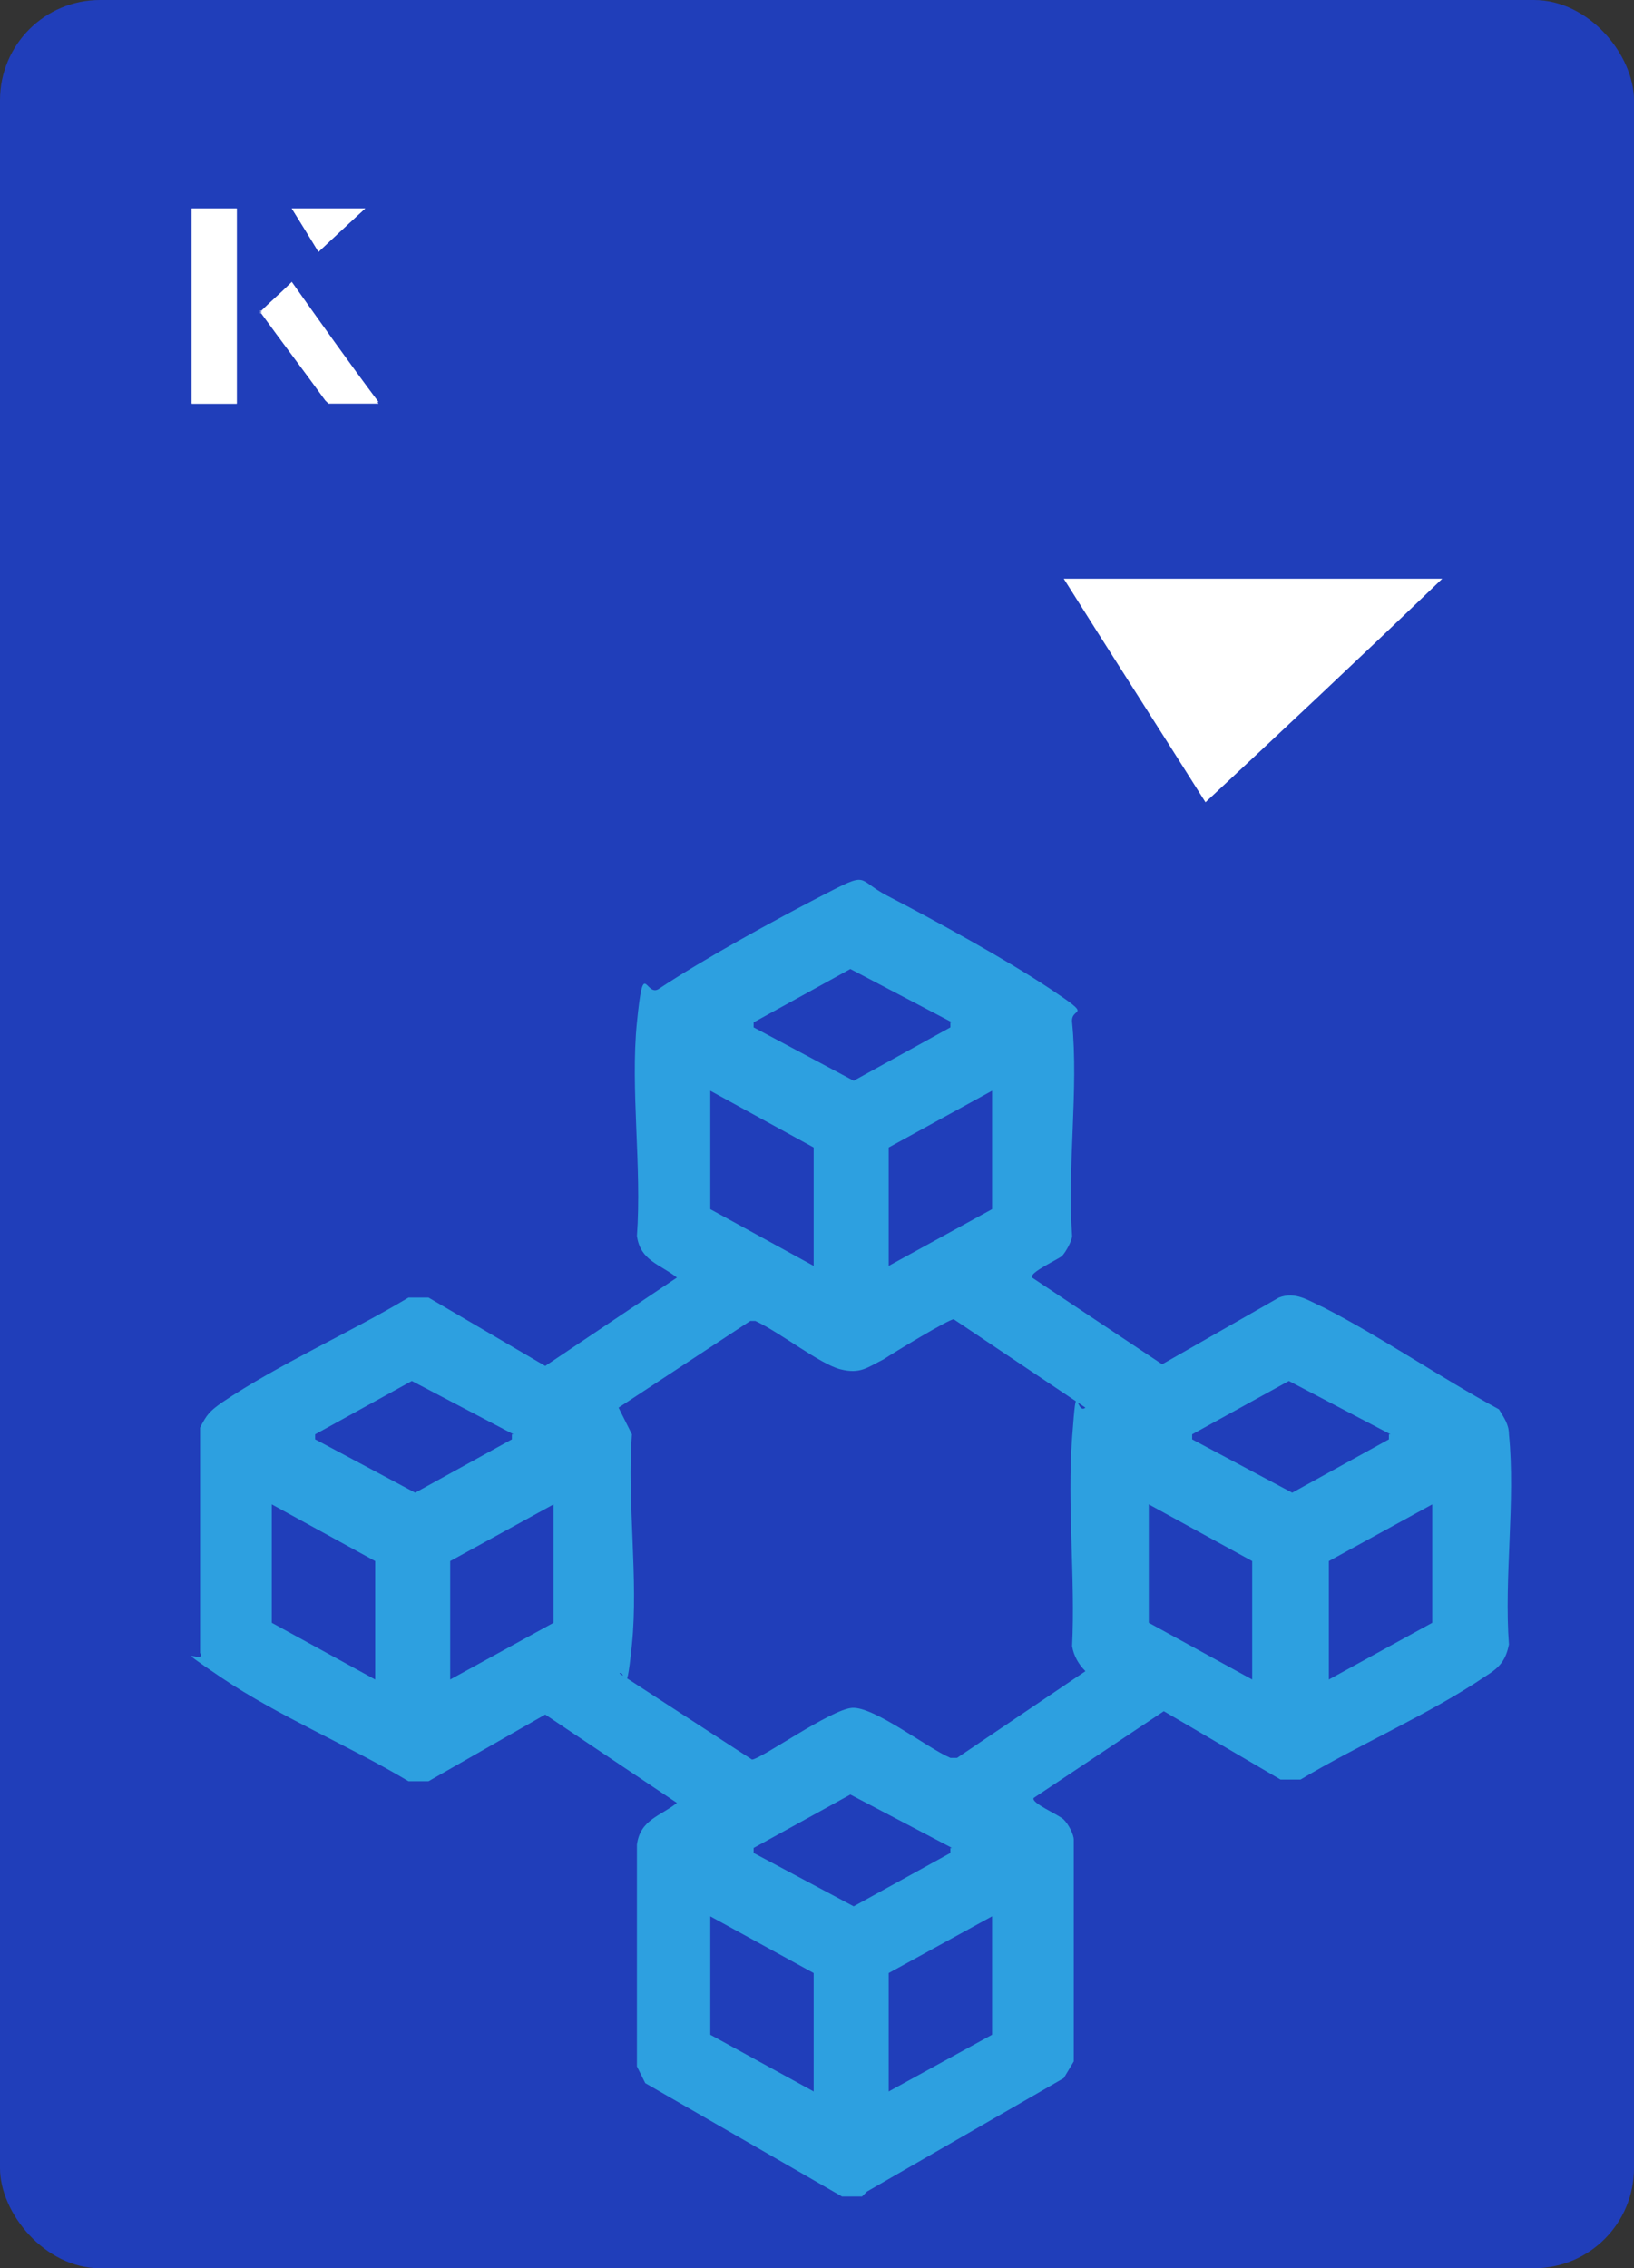 <?xml version="1.0" encoding="UTF-8"?>
<svg id="Layer_1" data-name="Layer 1" xmlns="http://www.w3.org/2000/svg" viewBox="0 0 98 136">
  <rect x="0" y="0" width="98" height="136" fill="#333333" stroke="none"/>
  <defs>
    <style>
      .cls-1 {
        fill: #2da0e0;
      }

      .cls-2 {
        fill: #fff;
      }

      .cls-3 {
        fill: #203eba;
      }
    </style>
  </defs>
  <rect class="cls-3" x="0" width="98" height="136" rx="6" ry="6"/>
  <g>
    <path class="cls-2" d="M72.3,48.1c-2.9-4.6-5.8-9.1-8.5-13.4h22.7c-5,4.8-9.9,9.4-14.2,13.4Z"/>
    <g>
      <path class="cls-2" d="M14.2,12.5h-2.7v11.7h2.7v-11.7ZM15.6,18.7c1.3,1.8,2.6,3.5,3.9,5.3,0,0,.2.2.2.2,1,0,1.9,0,3,0-1.8-2.5-3.5-4.8-5.2-7.2-.7.6-1.3,1.2-1.9,1.8ZM19.1,15.1c.8-.8,1.8-1.7,2.8-2.6h-4.4c.5.8,1.1,1.7,1.6,2.6Z"/>
      <path class="cls-2" d="M14.2,12.5v11.7h-2.7v-11.7h2.7Z"/>
      <path class="cls-2" d="M15.6,18.7c.6-.6,1.2-1.1,1.9-1.8,1.7,2.4,3.4,4.8,5.2,7.2-1.1,0-2,0-3,0,0,0-.2,0-.2-.2-1.3-1.8-2.6-3.5-3.9-5.3Z"/>
      <polygon class="cls-2" points="19.1 15.1 17.5 12.5 21.9 12.5 19.1 15.1"/>
    </g>
  </g>
  <path class="cls-1" d="M51.7,131.7h-1.2l-11.8-6.8-.5-1v-13.3c.2-1.5,1.4-1.7,2.4-2.5l-7.9-5.3-7,4h-1.2c-3.5-2.1-7.8-3.9-11.2-6.2s-.9-.7-1.3-1.5v-13.5c.4-.8.6-1,1.3-1.5,3.4-2.3,7.7-4.2,11.2-6.3h1.2c0,0,7,4.1,7,4.1l7.9-5.3c-1-.8-2.2-1-2.4-2.5.3-4.1-.4-8.8,0-12.8s.5-1.5,1.3-2c2.7-1.8,6.9-4.1,9.8-5.6s2-1,3.9,0c2.9,1.5,7.1,3.8,9.8,5.6s1.2,1,1.3,2c.4,4-.3,8.7,0,12.8,0,.3-.4,1-.6,1.2s-2,1-1.8,1.3l7.8,5.2,7-4c1-.4,1.8.2,2.7.6,3.5,1.8,7,4.2,10.5,6.1.3.5.6.9.6,1.5.4,4-.3,8.6,0,12.6-.2,1-.6,1.4-1.4,1.9-3.4,2.3-7.6,4.1-11.1,6.2h-1.2c0,0-7-4.1-7-4.1l-7.8,5.2c-.2.3,1.5,1,1.8,1.3s.6.9.6,1.2v13.3c0,0-.6,1-.6,1l-11.8,6.8ZM57.1,61.3l-6.1-3.2-5.8,3.2v.3c0,0,6,3.2,6,3.2l5.8-3.2v-.3ZM48.8,68.8l-6.2-3.4v7.1l6.2,3.4v-7.1ZM59.5,72.5v-7.1l-6.2,3.4v7.1l6.2-3.4ZM37.1,100.3l8,5.2c.5,0,4.7-3,6-3.1s4.5,2.4,5.9,3h.4c0,0,7.7-5.2,7.7-5.2-.4-.4-.7-.9-.8-1.5.2-4-.3-8.5,0-12.5s.2-1.3.8-1.8l-7.9-5.3c-.3,0-3.6,2-4.2,2.4-1,.5-1.4.9-2.6.6s-3.6-2.2-5.1-2.9h-.3s-7.9,5.2-7.9,5.2l.8,1.6c-.3,4,.4,8.7,0,12.6s-.4,1.2-.8,1.8ZM30.8,86l-6.1-3.2-5.8,3.2v.3c0,0,6,3.2,6,3.2l5.8-3.2v-.3ZM83.4,86l-6.1-3.2-5.8,3.2v.3c0,0,6,3.2,6,3.2l5.8-3.2v-.3ZM22.5,93.6l-6.2-3.4v7.1l6.2,3.4v-7.1ZM33.2,97.3v-7.1l-6.2,3.4v7.1l6.2-3.4ZM75.1,93.6l-6.2-3.4v7.1l6.2,3.4v-7.1ZM85.9,97.3v-7.1l-6.2,3.4v7.1l6.2-3.4ZM57.1,110.8l-6.1-3.2-5.8,3.2v.3c0,0,6,3.2,6,3.2l5.8-3.2v-.3ZM48.8,118.3l-6.2-3.4v7.1l6.2,3.4v-7.1ZM59.5,122v-7.1l-6.2,3.4v7.1l6.2-3.4Z"/>
</svg>